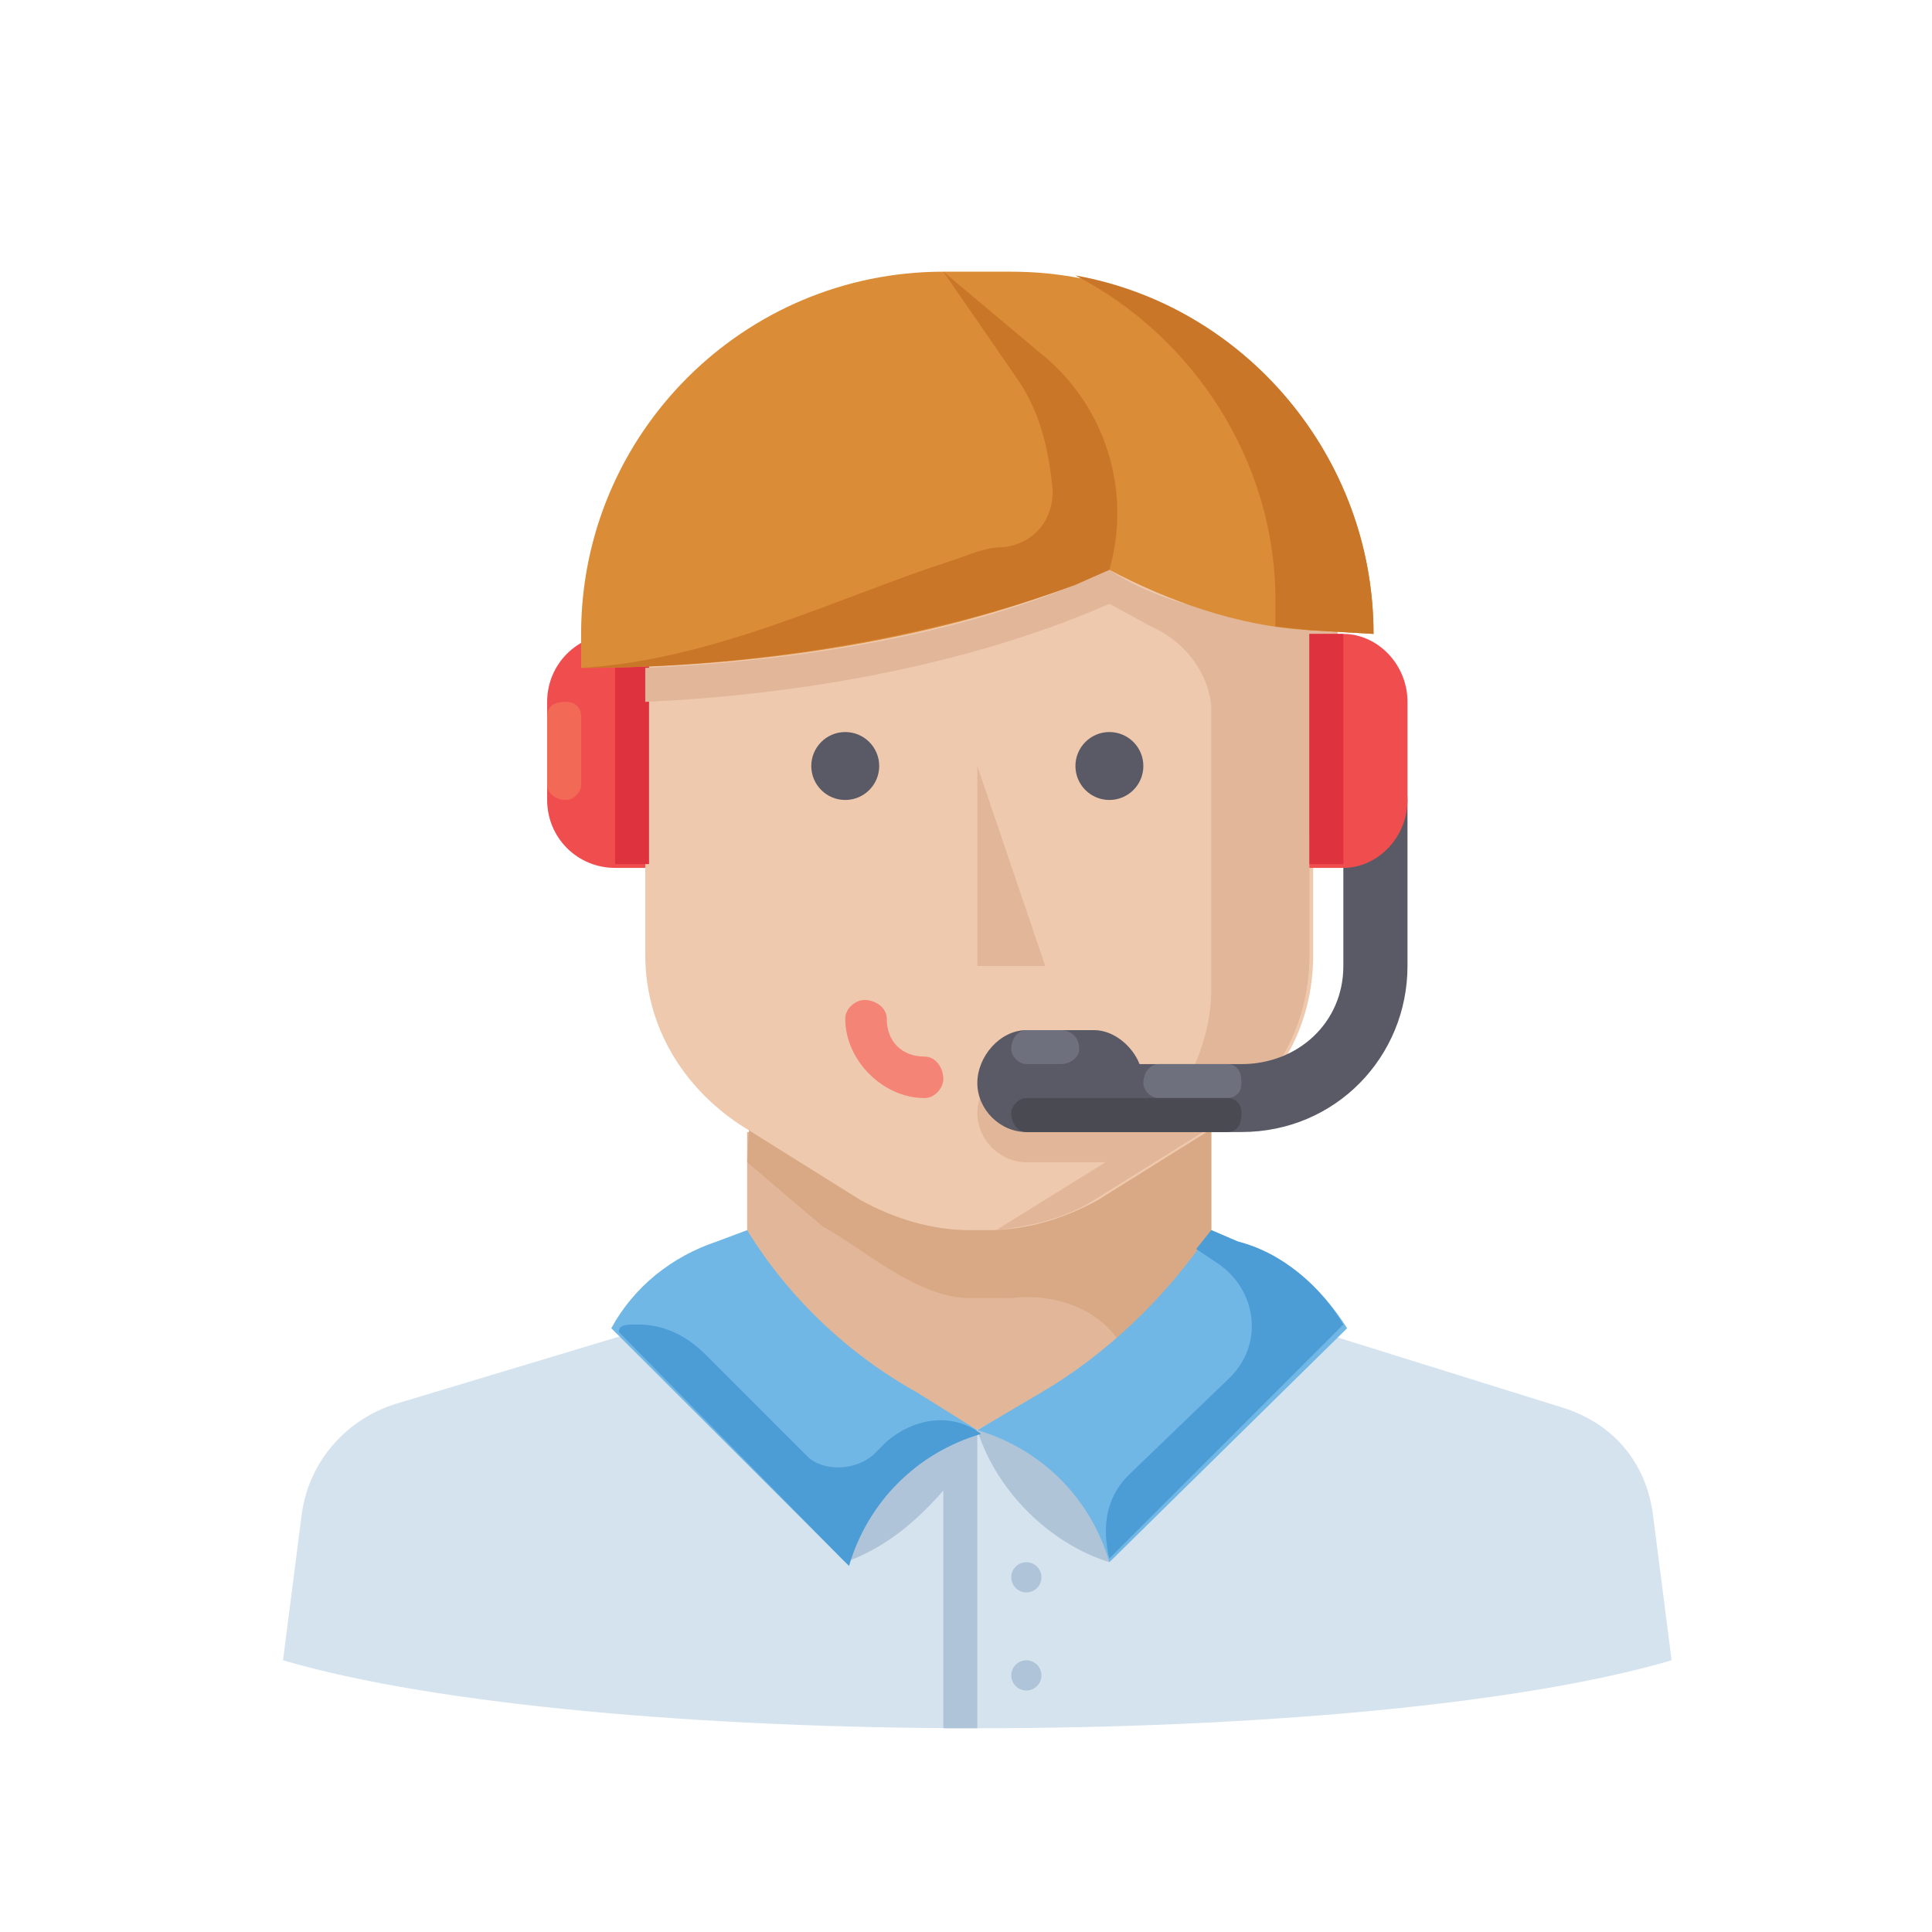 <svg version="1" xmlns="http://www.w3.org/2000/svg" width="512" height="512"><path fill="#E2B698" d="M290 318c-9 5-19 8-29 8h-4c-11 0-21-3-29-8l-28-18h-2v44l61 35 62-35v-44h-2l-29 18z"/><path fill="#D8A984" d="M300 291H199l-1 17 20 17c11 6 25 19 39 19h11c17-2 32 8 32 23l-51 50 10-8 62-43v-75h-21z"/><path fill="#D5E3EF" d="M75 440l5-39c2-14 12-25 25-29l93-28 61 35 62-35 93 29c13 4 22 14 24 28l5 39c-82 24-286 24-368 0z"/><path fill="#EFC9AE" d="M356 186c0-54-43-97-97-97-53 0-96 43-96 97h-9v17c0 10 8 18 17 18v32c0 19 10 35 25 45l32 20c9 5 19 8 29 8h5c10 0 20-3 29-8l32-20c16-10 25-26 25-45v-32c9 0 17-8 17-18v-17h-9z"/><g fill="#595A66"><circle cx="224" cy="203" r="9"/><circle cx="294" cy="203" r="9"/></g><g fill="#B0C4D9"><circle cx="272" cy="418" r="4"/><circle cx="272" cy="444" r="4"/></g><path fill="#E2B698" d="M277 256h-18v-53z"/><path fill="#F04D4E" d="M163 168h8v62h-8c-10 0-18-8-18-18v-26c0-10 8-18 18-18z"/><path fill="#B0C4D8" d="M294 414v-35h-35c5 16 19 30 35 35z"/><path fill="#70B7E5" d="M294 414c-5-17-18-30-35-35l17-10c17-10 33-25 45-43l7 3c13 4 22 12 29 23l-63 62z"/><path fill="#4C9CD6" d="M328 329l-7-3-4 5 6 4c10 7 12 21 3 30l-27 26c-6 6-7 14-5 22l62-62c-6-10-16-19-28-22z"/><path fill="#DE333F" d="M163 168h9v61h-9z"/><path fill="#E2B698" d="M356 186a96 96 0 0 0-137-88h5c41 0 76 25 90 62-7-2-14-5-20-9-34 16-78 24-123 26v9c45-2 89-11 123-26l11 6c9 4 15 12 16 21v75c0 11-4 21-9 29h-1c-2-5-7-9-12-9h-27c-7 0-13 6-13 13s6 13 13 13h21l-29 18c9-1 18-3 26-8l32-20c16-10 25-26 25-45v-32c10 0 17-8 17-18v-17h-8z"/><path fill="#DA8C36" d="M294 151c-38 17-89 26-140 26v-9c0-53 43-96 96-96h18c53 0 96 43 96 96l-17-1c-19-1-38-8-53-16"/><g fill="#C97629"><path d="M285 73c31 16 53 49 53 86v7l9 1 17 1c0-47-34-87-79-95zM275 93l-25-21 20 29c6 9 8 19 9 29 0 8-5 14-13 15-5 0-9 2-15 4-28 9-62 26-97 28 46 0 93-8 131-22l9-4c6-21-1-44-19-58z"/></g><path fill="#595A66" d="M364 203c-5 0-8 4-8 9v44c0 15-12 26-27 26h-27c-2-5-7-9-12-9h-18c-7 0-13 7-13 14s6 13 13 13h57c25 0 44-20 44-44v-44c0-5-3-9-9-9z"/><path fill="#F04D4E" d="M356 230h-9v-62h9c9 0 17 8 17 18v26c0 10-8 18-17 18z"/><path fill="#DE333F" d="M347 168h9v61h-9z"/><path fill="#6F707E" d="M307 282h18c3 0 4 2 4 5 0 2-1 4-4 4h-18c-2 0-4-2-4-4 0-3 2-5 4-5z"/><path fill="#F26A56" d="M154 190v18c0 2-2 4-4 4-3 0-5-2-5-4v-18c0-3 2-4 5-4 2 0 4 1 4 4z"/><path fill="#6F707E" d="M272 273h9c3 0 5 2 5 5 0 2-2 4-5 4h-9c-2 0-4-2-4-4 0-3 2-5 4-5z"/><path fill="#494A52" d="M272 291h53c3 0 4 2 4 4 0 3-1 5-4 5h-53c-2 0-4-2-4-5 0-2 2-4 4-4z"/><path fill="#F48476" d="M245 291c-11 0-21-10-21-21 0-3 3-5 5-5 3 0 6 2 6 5 0 6 4 10 10 10 3 0 5 3 5 6 0 2-2 5-5 5z"/><path fill="#B0C4D9" d="M224 379v35c11-4 19-11 26-19v63h9v-79h-35z"/><path fill="#70B7E5" d="M224 414c5-17 19-30 35-35l-16-10c-18-10-34-25-45-43l-8 3c-12 4-22 12-28 23l62 62z"/><path fill="#4C9CD6" d="M214 386l-27-27c-5-5-11-8-18-8-3 0-5 0-5 2l61 62c5-17 18-30 35-35-8-6-18-4-25 2l-3 3c-5 5-14 5-18 1z"/></svg>